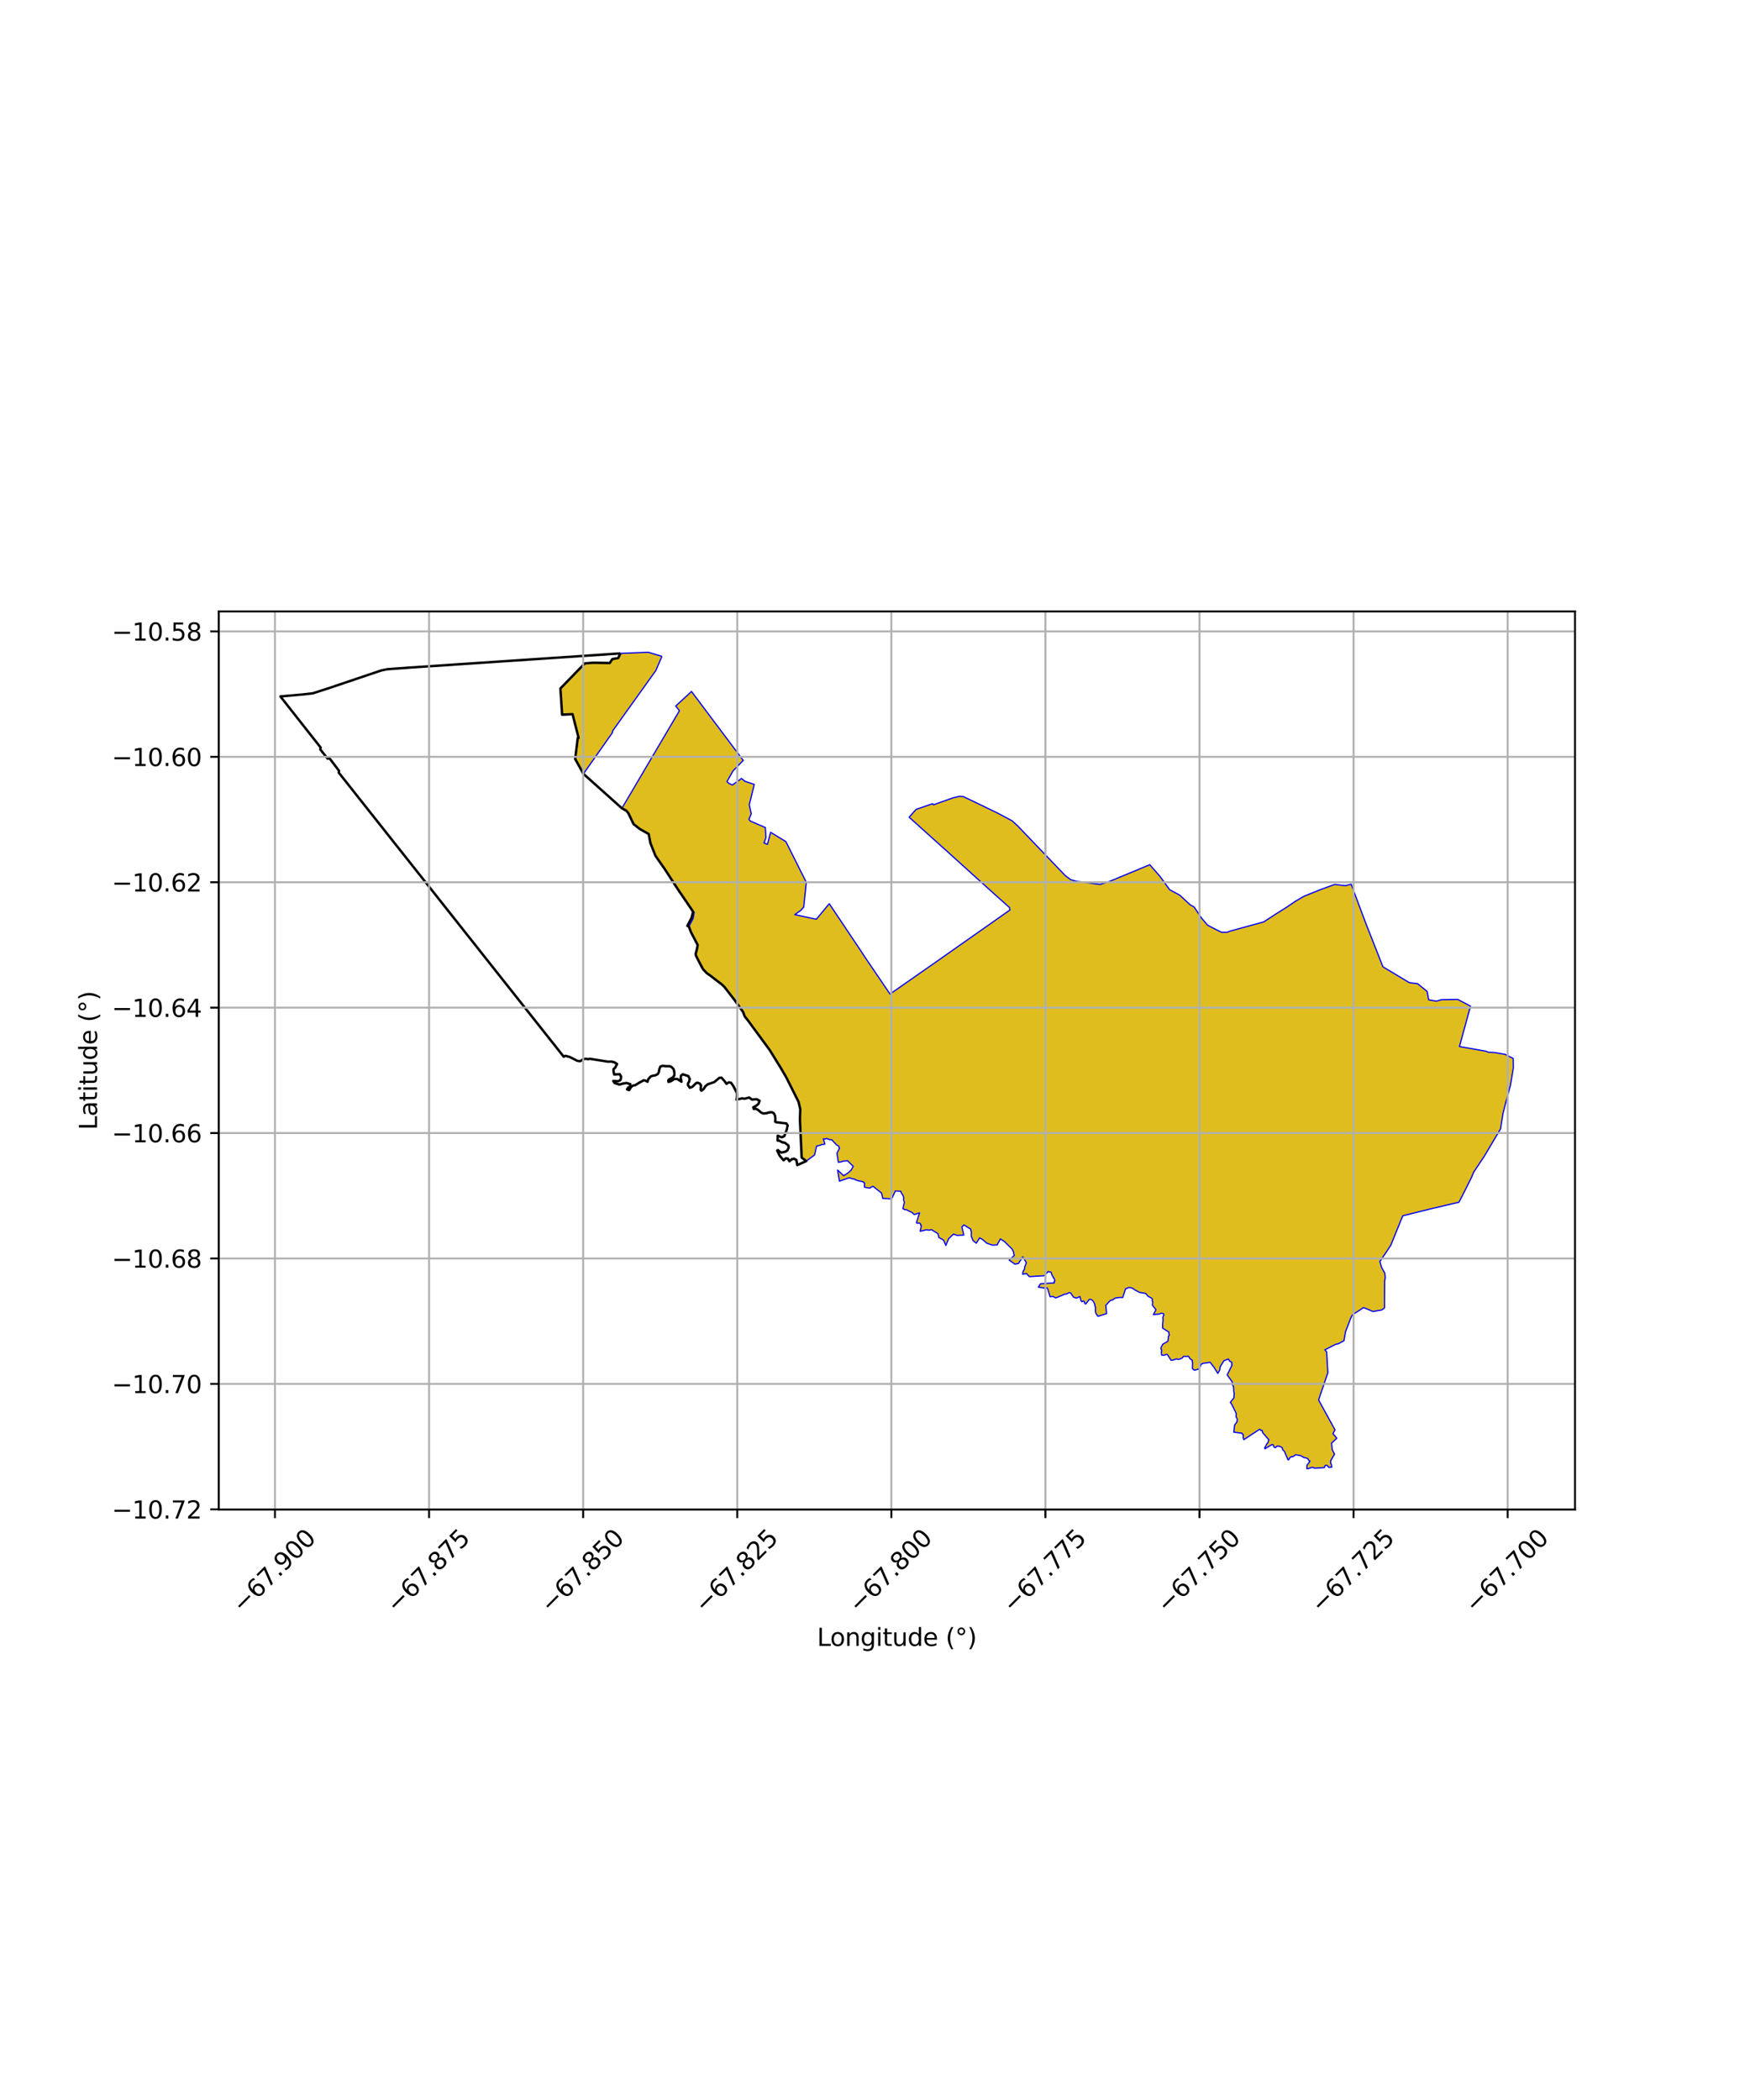 <?xml version="1.0" encoding="utf-8" standalone="no"?>
<!DOCTYPE svg PUBLIC "-//W3C//DTD SVG 1.1//EN"
  "http://www.w3.org/Graphics/SVG/1.1/DTD/svg11.dtd">
<svg xmlns:xlink="http://www.w3.org/1999/xlink" width="720pt" height="864pt" viewBox="0 0 720 864" xmlns="http://www.w3.org/2000/svg" version="1.1">
 <defs>
  <style type="text/css">*{stroke-linejoin: round; stroke-linecap: butt}</style>
 </defs>
 <g id="figure_1">
  <g id="patch_1">
   <path d="M 0 864 
L 720 864 
L 720 0 
L 0 0 
z
" style="fill: #ffffff"/>
  </g>
  <g id="axes_1">
   <g id="patch_2">
    <path d="M 90 621.082 
L 648 621.082 
L 648 251.558 
L 90 251.558 
z
" style="fill: #ffffff"/>
   </g>
   <g id="PatchCollection_1">
    <path d="M 547.848 594.24 
L 547.895 594.404 
L 547.904 594.42 
L 548.123 596.45 
L 549.066 598.263 
L 547.467 601.018 
L 547.525 601.318 
L 547.473 601.4 
L 547.433 601.618 
L 547.446 601.788 
L 547.521 602.094 
L 547.65 602.346 
L 547.756 602.516 
L 547.966 603.605 
L 546.641 603.693 
L 546.555 603.61 
L 546.365 603.311 
L 546.276 603.141 
L 546.032 602.964 
L 545.691 602.849 
L 545.508 602.862 
L 545.311 602.93 
L 545.181 603.039 
L 545.045 603.297 
L 544.95 603.665 
L 544.863 603.81 
L 540.924 604.072 
L 540.57 603.957 
L 540.298 603.76 
L 540.135 603.719 
L 539.924 603.733 
L 539.556 603.794 
L 539.529 603.794 
L 539.012 603.977 
L 538.427 604.188 
L 538.252 604.249 
L 537.697 604.285 
L 537.696 602.894 
L 538.981 601.179 
L 538.438 600.854 
L 538.441 600.843 
L 538.4 600.646 
L 538.23 600.353 
L 537.985 600.095 
L 537.393 599.83 
L 537.013 599.755 
L 536.587 599.744 
L 535.205 598.916 
L 533.089 598.518 
L 531.85 599.378 
L 531.673 599.333 
L 531.476 599.333 
L 531.272 599.347 
L 531.034 599.476 
L 530.803 599.673 
L 530.646 599.816 
L 530.517 599.959 
L 530.381 600.163 
L 530.381 600.398 
L 529.967 600.685 
L 528.416 597.082 
L 527.804 596.54 
L 527.783 596.505 
L 527.64 595.94 
L 527.504 595.709 
L 527.239 595.41 
L 526.973 595.301 
L 526.484 595.097 
L 526.069 594.988 
L 526.052 594.987 
L 526.002 594.943 
L 525.948 594.982 
L 525.824 594.975 
L 525.477 595.015 
L 525.232 595.077 
L 524.994 595.362 
L 524.865 595.532 
L 524.715 595.607 
L 524.538 595.58 
L 524.409 595.512 
L 524.314 595.417 
L 524.076 595.185 
L 523.988 595.002 
L 523.947 594.784 
L 523.926 594.56 
L 523.817 594.458 
L 523.702 594.363 
L 523.409 594.363 
L 522.981 594.54 
L 522.512 594.818 
L 521.865 595.213 
L 521.335 595.519 
L 520.702 595.913 
L 520.485 596.097 
L 520.475 596.102 
L 520.295 595.776 
L 521.22 594.038 
L 521.498 593.724 
L 521.702 593.52 
L 521.723 593.35 
L 521.759 593.024 
L 522.076 592.429 
L 519.475 589.393 
L 519.417 588.903 
L 519.328 588.644 
L 519.158 588.447 
L 519.029 588.406 
L 518.907 588.474 
L 518.778 588.58 
L 518.294 588.014 
L 511.725 592.327 
L 511.433 591.347 
L 511.473 591.208 
L 511.479 590.337 
L 511.371 590.092 
L 511.255 590.011 
L 511.071 589.943 
L 511.014 589.943 
L 510.926 589.646 
L 507.615 589.229 
L 507.96 586.262 
L 509.003 584.945 
L 508.899 584.591 
L 509.024 584.36 
L 509.078 584.143 
L 509.038 583.905 
L 508.908 583.531 
L 508.711 583.164 
L 508.568 582.932 
L 508.527 582.579 
L 508.643 581.776 
L 508.596 581.532 
L 508.378 581.056 
L 507.895 580.097 
L 507.562 579.315 
L 507.208 578.655 
L 507.117 578.568 
L 506.957 578.028 
L 506.18 576.983 
L 507.704 575.071 
L 507.628 574.419 
L 507.67 574.317 
L 507.773 574.093 
L 507.766 573.678 
L 507.711 572.998 
L 507.602 572.461 
L 507.602 571.937 
L 507.534 571.033 
L 507.5 570.645 
L 507.364 570.278 
L 507.181 569.917 
L 507.078 569.756 
L 506.929 568.493 
L 504.9 565.671 
L 506.894 561.645 
L 506.694 561.31 
L 506.732 561.193 
L 506.827 560.704 
L 506.773 560.554 
L 506.691 560.418 
L 506.48 560.268 
L 506.011 560.078 
L 505.926 560.029 
L 505.377 559.112 
L 503.507 559.867 
L 501.991 562.394 
L 501.864 563.639 
L 501.036 565.068 
L 500.39 564.023 
L 500.366 563.913 
L 500.236 563.716 
L 500.151 563.638 
L 499.49 562.569 
L 497.905 560.506 
L 494.931 560.931 
L 494.093 561.371 
L 493.527 563.135 
L 491.425 563.769 
L 490.588 563.037 
L 490.644 560.522 
L 490.507 560.32 
L 490.524 560.153 
L 490.571 559.826 
L 490.49 559.602 
L 490.034 559.31 
L 489.723 559.157 
L 488.956 558.019 
L 487.926 558.051 
L 487.776 558.116 
L 487.694 558.079 
L 487.375 558.024 
L 487.082 558.024 
L 486.912 558.12 
L 486.756 558.276 
L 486.443 558.657 
L 486.407 558.717 
L 485.314 559.196 
L 484.635 559.289 
L 484.307 559.187 
L 484.083 559.119 
L 483.79 559.153 
L 483.45 559.296 
L 483.028 559.418 
L 482.783 559.534 
L 482.769 559.546 
L 481.858 559.671 
L 481.808 559.637 
L 480.62 557.825 
L 480.553 557.671 
L 480.28 557.324 
L 480.172 557.222 
L 480.063 557.195 
L 479.906 557.195 
L 479.6 557.338 
L 479.009 557.548 
L 478.931 557.589 
L 477.941 557.543 
L 477.805 556.248 
L 477.845 556.161 
L 477.948 555.774 
L 477.961 555.61 
L 477.873 555.393 
L 477.709 555.114 
L 477.673 554.987 
L 477.626 554.537 
L 478.423 553.03 
L 480.514 551.818 
L 480.735 549.702 
L 480.845 549.599 
L 481.008 549.436 
L 481.083 549.307 
L 481.083 549.103 
L 481.001 548.817 
L 480.857 548.54 
L 480.907 548.062 
L 478.352 546.443 
L 478.33 545.159 
L 478.356 545.084 
L 478.349 544.696 
L 478.41 544.084 
L 478.505 543.316 
L 478.512 542.949 
L 478.458 542.316 
L 478.424 542.153 
L 478.458 541.942 
L 478.6 541.473 
L 478.798 541.167 
L 478.798 540.963 
L 478.764 540.705 
L 478.662 540.541 
L 478.553 540.46 
L 478.328 540.365 
L 477.995 540.358 
L 477.567 540.358 
L 477.335 540.439 
L 476.902 540.658 
L 474.55 540.865 
L 475.608 538.851 
L 474.207 537.091 
L 474.193 536.978 
L 474.132 536.645 
L 474.136 536.551 
L 474.297 535.686 
L 474.095 535.444 
L 474.077 535.047 
L 474.159 534.632 
L 474.091 534.421 
L 473.622 534 
L 473.18 533.748 
L 472.588 533.456 
L 472.386 533.398 
L 471.37 532.18 
L 468.899 531.748 
L 468.43 531.525 
L 466.755 530.613 
L 466.691 530.559 
L 466.256 530.212 
L 465.82 529.96 
L 465.467 529.845 
L 465.011 529.77 
L 464.582 529.77 
L 464.12 529.783 
L 463.814 529.926 
L 463.508 530.171 
L 463.504 530.18 
L 463.121 530.159 
L 461.944 533.806 
L 461.784 533.845 
L 461.644 533.83 
L 460.549 533.823 
L 460.168 533.904 
L 459.95 533.904 
L 459.583 533.911 
L 459.223 533.959 
L 458.964 534.054 
L 458.583 534.204 
L 458.08 534.584 
L 457.906 534.791 
L 456.803 535.061 
L 454.954 537.069 
L 455.296 540.458 
L 451.741 541.571 
L 450.943 540.456 
L 450.836 540.147 
L 450.726 539.779 
L 450.696 537.644 
L 450.509 537.42 
L 450.51 537.413 
L 450.442 536.849 
L 450.442 536.611 
L 450.102 535.978 
L 449.932 535.611 
L 449.537 535.094 
L 449.197 534.816 
L 448.912 534.659 
L 448.694 534.598 
L 448.449 534.605 
L 448.238 534.673 
L 448.227 534.683 
L 448.166 534.61 
L 446.71 536.512 
L 446.239 536.208 
L 446.198 535.842 
L 446.075 535.489 
L 445.919 535.319 
L 445.728 535.278 
L 445.415 535.387 
L 445.232 535.559 
L 444.781 535.268 
L 444.287 533.417 
L 443.025 534.045 
L 441.772 533.779 
L 440.848 532.559 
L 440.804 532.415 
L 440.709 532.197 
L 440.478 531.98 
L 440.199 531.878 
L 439.913 531.823 
L 439.655 531.946 
L 438.913 532.347 
L 438.894 532.362 
L 438.148 532.432 
L 436.707 533.041 
L 434.522 533.966 
L 434.519 533.966 
L 433.982 533.85 
L 433.771 533.694 
L 433.438 533.503 
L 433.261 533.401 
L 432.669 533.456 
L 432.39 533.49 
L 432.03 533.52 
L 431.226 530.847 
L 431.219 530.843 
L 431.139 530.484 
L 430.867 529.967 
L 430.595 529.811 
L 430.078 529.967 
L 429.767 530.03 
L 429.6 529.937 
L 427.167 529.561 
L 428.108 528.181 
L 433.772 527.824 
L 433.634 527.365 
L 433.758 527.288 
L 433.894 527.165 
L 433.934 526.886 
L 433.928 526.648 
L 433.839 526.376 
L 433.737 526.091 
L 433.601 525.894 
L 433.363 525.642 
L 433.22 525.261 
L 433.057 524.887 
L 432.829 524.682 
L 432.446 523.407 
L 431.204 523.162 
L 429.629 524.87 
L 423.488 525.245 
L 423.149 524.867 
L 422.334 523.957 
L 420.763 524.263 
L 420.885 523.295 
L 421.041 522.861 
L 421.052 522.861 
L 421.202 522.602 
L 421.338 522.439 
L 421.474 522.187 
L 421.521 521.868 
L 421.535 521.528 
L 421.56 521.416 
L 421.914 520.43 
L 421.964 520.379 
L 422.003 520.182 
L 422.256 519.476 
L 420.792 517.067 
L 419.016 519.84 
L 417.572 520.113 
L 415.194 518.436 
L 417.297 516.525 
L 417.098 515.914 
L 417.121 515.829 
L 417.08 515.51 
L 416.985 515.129 
L 416.828 514.728 
L 416.618 514.408 
L 416.605 514.393 
L 416.469 513.973 
L 413.166 510.707 
L 411.567 509.743 
L 410.263 512.192 
L 408.301 512.281 
L 405.975 511.473 
L 404.403 510.084 
L 403.049 509.283 
L 401.688 511.485 
L 400.366 510.459 
L 399.599 508.615 
L 399.623 506.596 
L 399.399 506.35 
L 399.423 506.268 
L 399.457 506.132 
L 399.45 505.982 
L 399.375 505.799 
L 399.199 505.588 
L 398.859 505.357 
L 398.464 505.139 
L 398.158 504.983 
L 398.147 504.98 
L 398.002 504.821 
L 396.563 503.953 
L 395.748 504.852 
L 396.537 508.14 
L 393.755 508.273 
L 392.291 507.754 
L 391.709 508.308 
L 391.547 508.424 
L 391.39 508.594 
L 391.283 508.712 
L 390.308 509.64 
L 389.148 512.411 
L 388.599 511.198 
L 388.602 511.191 
L 388.595 511.062 
L 388.547 510.96 
L 388.493 510.81 
L 388.355 510.66 
L 388.124 510.148 
L 386.297 509.175 
L 385.9 507.579 
L 384.231 506.52 
L 384.026 506.483 
L 383.555 506.071 
L 383.405 505.969 
L 383.194 505.941 
L 382.895 505.969 
L 382.542 506.077 
L 382.314 506.167 
L 381.225 505.966 
L 378.575 506.577 
L 379.072 504.208 
L 378.753 504.026 
L 378.787 503.942 
L 378.76 503.629 
L 378.631 503.398 
L 378.399 503.242 
L 377.978 503.208 
L 377.808 503.214 
L 377.563 503.316 
L 377.528 503.33 
L 377.047 503.056 
L 378.321 499.006 
L 376.185 499.689 
L 376.004 499.596 
L 375.754 499.352 
L 375.427 499.025 
L 375.141 498.787 
L 374.624 498.597 
L 374.046 498.264 
L 373.563 498.094 
L 373.285 497.896 
L 372.958 497.74 
L 372.373 497.686 
L 372.233 497.668 
L 371.471 497.278 
L 372.084 494.62 
L 371.703 493.455 
L 371.72 493.428 
L 371.809 493.272 
L 371.795 492.993 
L 371.768 492.599 
L 371.713 492.313 
L 371.36 491.606 
L 371.142 491.198 
L 370.835 490.799 
L 370.613 490.12 
L 368.354 490.018 
L 366.859 493.263 
L 363.216 493.056 
L 362.654 490.826 
L 359.161 488.051 
L 357.787 488.83 
L 355.682 488.466 
L 355.656 486.61 
L 355.263 486.481 
L 355.233 486.417 
L 355.063 486.199 
L 354.56 486.077 
L 353.934 485.948 
L 353.612 485.94 
L 351.933 485.39 
L 351.771 485.234 
L 351.553 485.145 
L 351.39 485.084 
L 351.152 485.105 
L 351.103 485.118 
L 349.428 484.569 
L 345.375 485.951 
L 344.602 481.4 
L 347.166 483.746 
L 347.818 483.206 
L 347.833 483.214 
L 347.983 483.194 
L 348.227 483.058 
L 349.003 482.459 
L 349.302 482.262 
L 349.52 482.01 
L 349.69 481.765 
L 349.935 481.684 
L 350.2 481.446 
L 350.282 481.167 
L 350.282 481.164 
L 350.377 481.084 
L 351.031 479.863 
L 348.667 477.53 
L 347.923 477.668 
L 347.874 477.665 
L 347.5 477.665 
L 347.044 477.692 
L 346.629 477.828 
L 346.391 477.916 
L 346.264 477.977 
L 344.937 478.224 
L 344.337 474.516 
L 345.412 472.379 
L 345.168 472.116 
L 345.194 471.918 
L 345.16 471.734 
L 345.038 471.517 
L 344.888 471.415 
L 344.541 471.258 
L 344.234 471.112 
L 342.238 468.964 
L 341.275 468.858 
L 341.065 468.769 
L 340.766 468.654 
L 340.433 468.511 
L 340.14 468.422 
L 339.862 468.436 
L 339.569 468.599 
L 339.534 468.666 
L 338.749 468.58 
L 339.384 470.698 
L 338.633 470.887 
L 338.454 470.864 
L 338.256 470.864 
L 338.032 470.911 
L 337.753 471.068 
L 337.665 471.13 
L 335.961 471.558 
L 335.13 475.203 
L 331.73 477.696 
L 329.837 476.271 
L 329.108 460.586 
L 329.254 456.361 
L 328.549 453.332 
L 323.471 443.219 
L 321.189 439.3 
L 316.638 431.963 
L 316.584 431.854 
L 316.304 431.415 
L 307.774 419.901 
L 306.392 418.158 
L 305.709 416.343 
L 301.997 411.148 
L 297.957 405.955 
L 297.009 405.069 
L 292.141 401.32 
L 290.785 400.375 
L 289.226 398.751 
L 286.868 394.242 
L 286.34 393.13 
L 286.224 392.407 
L 286.74 390.506 
L 286.866 389.78 
L 287.051 388.806 
L 284.265 383.467 
L 283.428 381.254 
L 285.178 377.874 
L 285.607 375.349 
L 285.174 375.104 
L 278.762 365.676 
L 273.471 357.522 
L 269.683 352.123 
L 267.582 346.817 
L 266.892 343.132 
L 263.388 341.167 
L 260.687 339.09 
L 259.151 335.873 
L 258.539 334.607 
L 257.717 333.576 
L 255.868 332.55 
L 279.542 292.397 
L 277.993 290.485 
L 284.514 284.498 
L 293.884 296.985 
L 297.311 301.555 
L 302.72 308.763 
L 305.793 312.859 
L 301.593 317.154 
L 299.105 321.57 
L 299.986 322.368 
L 301.335 322.981 
L 305.091 320.28 
L 306.401 321.389 
L 310.329 322.742 
L 308.267 331.125 
L 309.091 334.803 
L 308.115 337.137 
L 308.752 337.824 
L 314.893 340.484 
L 314.963 341.967 
L 315.13 344.621 
L 314.338 346.821 
L 315.754 347.381 
L 317.049 342.431 
L 323.342 346.269 
L 331.73 363.01 
L 330.681 373.172 
L 329.489 374.541 
L 327.012 376.311 
L 335.866 378.212 
L 341.181 371.806 
L 353.956 390.877 
L 356.12 394.178 
L 366.172 408.965 
L 372.255 404.741 
L 378.88 400.11 
L 384.1 396.474 
L 389.75 392.504 
L 415.523 374.4 
L 415.348 373.41 
L 408.825 367.576 
L 400.172 359.773 
L 391.486 351.914 
L 374.036 336.215 
L 376.936 332.984 
L 383.689 330.673 
L 384.035 331.125 
L 391.977 328.294 
L 394.811 327.61 
L 396.331 327.735 
L 402.2 330.538 
L 410.409 334.507 
L 416.37 337.674 
L 418.575 339.667 
L 429.282 350.853 
L 430.193 351.809 
L 438.358 360.333 
L 440.499 361.893 
L 442.697 362.551 
L 452.56 363.891 
L 456.301 362.715 
L 468.284 357.75 
L 469.274 357.319 
L 473.061 355.769 
L 477.325 360.659 
L 481.206 366.04 
L 485.415 368.32 
L 489.645 372.23 
L 491.311 373.196 
L 494.264 377.617 
L 496.845 380.649 
L 500.067 382.324 
L 502.608 383.573 
L 505.026 383.543 
L 505.981 383.115 
L 519.916 379.301 
L 525.287 375.818 
L 529.389 373.247 
L 533.113 370.703 
L 536.526 368.73 
L 543.271 366.013 
L 549.134 363.887 
L 553.55 364.397 
L 555.709 363.835 
L 555.921 363.807 
L 560.085 374.981 
L 562.063 380.217 
L 564.037 385.217 
L 565.57 389.12 
L 568.971 397.775 
L 579.883 404.319 
L 583.213 404.688 
L 587.157 407.897 
L 587.788 411.351 
L 590.985 411.894 
L 593.013 411.313 
L 599.755 411.177 
L 605.001 413.958 
L 600.463 430.558 
L 601.147 430.689 
L 611.353 432.495 
L 612.333 432.915 
L 614.86 433.031 
L 619.23 433.791 
L 622.567 435.478 
L 622.636 439.272 
L 621.448 446.476 
L 619.556 453.5 
L 618.343 458.214 
L 617.379 464.434 
L 610.909 475.319 
L 610.718 475.64 
L 607.214 480.907 
L 606.312 482.275 
L 605.54 484.148 
L 605.221 484.823 
L 603.116 489.025 
L 602.793 489.678 
L 600.25 494.643 
L 596.991 495.392 
L 589.341 497.191 
L 577.149 500.209 
L 576.232 502.43 
L 572.233 512.287 
L 570.17 515.435 
L 567.711 518.996 
L 568.423 521.458 
L 569.757 523.822 
L 569.915 525.716 
L 569.674 527.255 
L 569.613 538.168 
L 568.431 538.98 
L 564.899 539.582 
L 561.727 538.279 
L 561.01 537.986 
L 556.376 541.002 
L 555.645 542.533 
L 553.613 547.841 
L 552.935 551.623 
L 550.716 552.821 
L 549.486 553.119 
L 545.078 555.356 
L 545.824 556.214 
L 546.311 564.8 
L 542.504 575.978 
L 549.258 588.291 
L 548.41 589.849 
L 550.012 591.721 
L 547.833 593.767 
L 547.875 594.15 
L 547.848 594.24 
" clip-path="url(#p401deb25b9)" style="fill: #e0bd1f; stroke: #0000ff; stroke-width: 0.5"/>
    <path d="M 272.345 270.043 
L 269.829 275.874 
L 252.099 300.655 
L 251.988 301.417 
L 240.034 318.384 
L 236.639 312.252 
L 237.698 303.683 
L 238.062 303.624 
L 236.196 296.25 
L 235.74 294.524 
L 235.563 293.835 
L 231.273 294.041 
L 230.558 283.266 
L 240.606 272.929 
L 244.05 272.67 
L 250.85 272.791 
L 251.949 271.163 
L 254.335 270.756 
L 255.269 268.825 
L 266.699 268.355 
L 272.345 270.043 
" clip-path="url(#p401deb25b9)" style="fill: #e0bd1f; stroke: #0000ff; stroke-width: 0.5"/>
   </g>
   <g id="PatchCollection_2">
    <path d="M 255.27 268.825 
L 254.335 270.756 
L 251.948 271.163 
L 250.85 272.791 
L 244.049 272.671 
L 240.606 272.929 
L 230.558 283.266 
L 231.274 294.041 
L 235.564 293.836 
L 238.062 303.623 
L 237.698 303.683 
L 236.639 312.252 
L 240.034 318.384 
L 255.868 332.55 
L 257.717 333.576 
L 258.54 334.608 
L 260.687 339.09 
L 263.388 341.167 
L 266.891 343.132 
L 267.582 346.817 
L 269.683 352.123 
L 273.471 357.522 
L 278.762 365.676 
L 285.175 375.104 
L 284.531 377.618 
L 282.812 380.927 
L 283.428 381.254 
L 284.265 383.467 
L 287.051 388.806 
L 286.74 390.507 
L 286.224 392.407 
L 286.341 393.13 
L 286.868 394.242 
L 289.226 398.751 
L 290.785 400.375 
L 292.141 401.321 
L 297.009 405.07 
L 297.957 405.955 
L 301.997 411.148 
L 305.709 416.343 
L 306.392 418.158 
L 307.774 419.9 
L 316.638 431.963 
L 321.189 439.3 
L 323.471 443.219 
L 328.549 453.331 
L 329.254 456.361 
L 329.108 460.586 
L 329.838 476.271 
L 331.73 477.696 
L 328.03 479.358 
L 327.644 477.251 
L 326.666 476.697 
L 325.668 477 
L 324.819 477.779 
L 324.157 476.682 
L 323.288 476.558 
L 322.381 477.379 
L 320.721 475.412 
L 319.761 473.388 
L 320.083 473.176 
L 320.628 473.748 
L 321.541 474.216 
L 323.151 473.829 
L 323.969 473.306 
L 324.497 472.096 
L 324.293 471.21 
L 322.892 470.159 
L 321.782 469.951 
L 320.671 469.327 
L 319.94 469.285 
L 319.972 467.26 
L 321.625 467.92 
L 322.668 467.446 
L 323.666 464.842 
L 324.067 463.047 
L 323.564 462.218 
L 319.327 461.714 
L 318.907 461.443 
L 319.02 460.339 
L 318.867 458.995 
L 318.416 458.079 
L 317.649 457.609 
L 316.498 457.66 
L 315.426 457.991 
L 314.129 458.128 
L 313.186 457.775 
L 311.821 456.591 
L 310.893 456.159 
L 310.105 456.235 
L 309.916 455.557 
L 311.158 454.93 
L 312.067 454.142 
L 312.509 452.868 
L 311.26 452.252 
L 309.333 452.38 
L 308.232 451.547 
L 306.395 452.048 
L 305.223 451.902 
L 303.002 452.449 
L 303.19 451.33 
L 303.214 449.747 
L 301.766 446.919 
L 300.766 445.462 
L 299.875 445.302 
L 298.886 445.903 
L 298.01 444.695 
L 296.829 443.36 
L 295.956 443.467 
L 293.887 445.191 
L 291.157 446.131 
L 290.208 446.914 
L 289.486 448.081 
L 288.574 448.742 
L 288.283 448.348 
L 288.416 446.536 
L 287.899 445.805 
L 286.975 445.452 
L 286.398 445.624 
L 284.827 447.159 
L 283.793 447.539 
L 283.033 446.405 
L 283.077 445.72 
L 283.522 445.034 
L 283.788 443.868 
L 283.159 442.717 
L 280.936 441.992 
L 280.202 442.532 
L 280.071 443.486 
L 280.396 445.055 
L 278.658 443.918 
L 277.4 443.922 
L 276.144 444.782 
L 275.035 445.161 
L 274.927 444.652 
L 275.134 444.212 
L 276.782 443.277 
L 277.414 442.543 
L 277.474 441.407 
L 277.198 439.999 
L 276.412 439.071 
L 275.561 438.662 
L 273.723 438.65 
L 272.688 438.494 
L 271.718 438.787 
L 271.277 439.861 
L 271.041 441.189 
L 270.595 441.923 
L 269.6 442.432 
L 268.621 442.581 
L 267.755 442.869 
L 266.737 443.964 
L 266.403 445.086 
L 265.571 444.612 
L 264.88 444.454 
L 263.057 445.41 
L 261.39 446.451 
L 260.482 446.614 
L 259.693 447.153 
L 258.821 448.535 
L 257.981 448.186 
L 258.454 447.425 
L 259.104 447.41 
L 259.353 446.064 
L 257.761 445.568 
L 256.061 445.857 
L 254.953 446.235 
L 252.851 445.587 
L 252.318 444.738 
L 254.325 444.831 
L 255.127 444.482 
L 255.469 443.817 
L 255.53 442.907 
L 254.965 441.938 
L 252.679 442.08 
L 252.386 440.441 
L 252.477 439.791 
L 253.085 439.312 
L 253.882 437.756 
L 252.746 437.045 
L 251.541 436.762 
L 250.027 436.782 
L 242.686 435.612 
L 241.991 435.758 
L 240.742 435.597 
L 239.609 435.976 
L 238.965 436.502 
L 238.423 436.608 
L 237.443 436.425 
L 234.436 434.873 
L 232.656 434.398 
L 231.93 434.767 
L 139.362 317.867 
L 139.472 317.121 
L 135.453 311.837 
L 134.827 312.164 
L 131.758 308.316 
L 131.925 307.57 
L 115.364 286.538 
L 124.693 285.709 
L 128.68 285.248 
L 134.748 283.308 
L 156.883 275.835 
L 159.307 275.34 
L 168.427 274.667 
L 224.303 270.916 
L 255.27 268.825 
L 255.27 268.825 
" clip-path="url(#p401deb25b9)" style="fill: none; stroke: #000000"/>
   </g>
   <g id="matplotlib.axis_1">
    <g id="xtick_1">
     <g id="line2d_1">
      <path d="M 113.135 621.082 
L 113.135 251.558 
" clip-path="url(#p401deb25b9)" style="fill: none; stroke: #b0b0b0; stroke-width: 0.8; stroke-linecap: square"/>
     </g>
     <g id="line2d_2">
      <defs>
       <path id="mab5131f211" d="M 0 0 
L 0 3.5 
" style="stroke: #000000; stroke-width: 0.8"/>
      </defs>
      <g>
       <use xlink:href="#mab5131f211" x="113.135" y="621.082" style="stroke: #000000; stroke-width: 0.8"/>
      </g>
     </g>
     <g id="text_1">
      <!-- −67.900 -->
      <g transform="translate(99.752 664.122) rotate(-45) scale(0.1 -0.1)">
       <defs>
        <path id="DejaVuSans-2212" d="M 678 2272 
L 4684 2272 
L 4684 1741 
L 678 1741 
L 678 2272 
z
" transform="scale(0.016)"/>
        <path id="DejaVuSans-36" d="M 2113 2584 
Q 1688 2584 1439 2293 
Q 1191 2003 1191 1497 
Q 1191 994 1439 701 
Q 1688 409 2113 409 
Q 2538 409 2786 701 
Q 3034 994 3034 1497 
Q 3034 2003 2786 2293 
Q 2538 2584 2113 2584 
z
M 3366 4563 
L 3366 3988 
Q 3128 4100 2886 4159 
Q 2644 4219 2406 4219 
Q 1781 4219 1451 3797 
Q 1122 3375 1075 2522 
Q 1259 2794 1537 2939 
Q 1816 3084 2150 3084 
Q 2853 3084 3261 2657 
Q 3669 2231 3669 1497 
Q 3669 778 3244 343 
Q 2819 -91 2113 -91 
Q 1303 -91 875 529 
Q 447 1150 447 2328 
Q 447 3434 972 4092 
Q 1497 4750 2381 4750 
Q 2619 4750 2861 4703 
Q 3103 4656 3366 4563 
z
" transform="scale(0.016)"/>
        <path id="DejaVuSans-37" d="M 525 4666 
L 3525 4666 
L 3525 4397 
L 1831 0 
L 1172 0 
L 2766 4134 
L 525 4134 
L 525 4666 
z
" transform="scale(0.016)"/>
        <path id="DejaVuSans-2e" d="M 684 794 
L 1344 794 
L 1344 0 
L 684 0 
L 684 794 
z
" transform="scale(0.016)"/>
        <path id="DejaVuSans-39" d="M 703 97 
L 703 672 
Q 941 559 1184 500 
Q 1428 441 1663 441 
Q 2288 441 2617 861 
Q 2947 1281 2994 2138 
Q 2813 1869 2534 1725 
Q 2256 1581 1919 1581 
Q 1219 1581 811 2004 
Q 403 2428 403 3163 
Q 403 3881 828 4315 
Q 1253 4750 1959 4750 
Q 2769 4750 3195 4129 
Q 3622 3509 3622 2328 
Q 3622 1225 3098 567 
Q 2575 -91 1691 -91 
Q 1453 -91 1209 -44 
Q 966 3 703 97 
z
M 1959 2075 
Q 2384 2075 2632 2365 
Q 2881 2656 2881 3163 
Q 2881 3666 2632 3958 
Q 2384 4250 1959 4250 
Q 1534 4250 1286 3958 
Q 1038 3666 1038 3163 
Q 1038 2656 1286 2365 
Q 1534 2075 1959 2075 
z
" transform="scale(0.016)"/>
        <path id="DejaVuSans-30" d="M 2034 4250 
Q 1547 4250 1301 3770 
Q 1056 3291 1056 2328 
Q 1056 1369 1301 889 
Q 1547 409 2034 409 
Q 2525 409 2770 889 
Q 3016 1369 3016 2328 
Q 3016 3291 2770 3770 
Q 2525 4250 2034 4250 
z
M 2034 4750 
Q 2819 4750 3233 4129 
Q 3647 3509 3647 2328 
Q 3647 1150 3233 529 
Q 2819 -91 2034 -91 
Q 1250 -91 836 529 
Q 422 1150 422 2328 
Q 422 3509 836 4129 
Q 1250 4750 2034 4750 
z
" transform="scale(0.016)"/>
       </defs>
       <use xlink:href="#DejaVuSans-2212"/>
       <use xlink:href="#DejaVuSans-36" transform="translate(83.789 0)"/>
       <use xlink:href="#DejaVuSans-37" transform="translate(147.412 0)"/>
       <use xlink:href="#DejaVuSans-2e" transform="translate(211.035 0)"/>
       <use xlink:href="#DejaVuSans-39" transform="translate(242.822 0)"/>
       <use xlink:href="#DejaVuSans-30" transform="translate(306.445 0)"/>
       <use xlink:href="#DejaVuSans-30" transform="translate(370.068 0)"/>
      </g>
     </g>
    </g>
    <g id="xtick_2">
     <g id="line2d_3">
      <path d="M 176.53 621.082 
L 176.53 251.558 
" clip-path="url(#p401deb25b9)" style="fill: none; stroke: #b0b0b0; stroke-width: 0.8; stroke-linecap: square"/>
     </g>
     <g id="line2d_4">
      <g>
       <use xlink:href="#mab5131f211" x="176.53" y="621.082" style="stroke: #000000; stroke-width: 0.8"/>
      </g>
     </g>
     <g id="text_2">
      <!-- −67.875 -->
      <g transform="translate(163.148 664.122) rotate(-45) scale(0.1 -0.1)">
       <defs>
        <path id="DejaVuSans-38" d="M 2034 2216 
Q 1584 2216 1326 1975 
Q 1069 1734 1069 1313 
Q 1069 891 1326 650 
Q 1584 409 2034 409 
Q 2484 409 2743 651 
Q 3003 894 3003 1313 
Q 3003 1734 2745 1975 
Q 2488 2216 2034 2216 
z
M 1403 2484 
Q 997 2584 770 2862 
Q 544 3141 544 3541 
Q 544 4100 942 4425 
Q 1341 4750 2034 4750 
Q 2731 4750 3128 4425 
Q 3525 4100 3525 3541 
Q 3525 3141 3298 2862 
Q 3072 2584 2669 2484 
Q 3125 2378 3379 2068 
Q 3634 1759 3634 1313 
Q 3634 634 3220 271 
Q 2806 -91 2034 -91 
Q 1263 -91 848 271 
Q 434 634 434 1313 
Q 434 1759 690 2068 
Q 947 2378 1403 2484 
z
M 1172 3481 
Q 1172 3119 1398 2916 
Q 1625 2713 2034 2713 
Q 2441 2713 2670 2916 
Q 2900 3119 2900 3481 
Q 2900 3844 2670 4047 
Q 2441 4250 2034 4250 
Q 1625 4250 1398 4047 
Q 1172 3844 1172 3481 
z
" transform="scale(0.016)"/>
        <path id="DejaVuSans-35" d="M 691 4666 
L 3169 4666 
L 3169 4134 
L 1269 4134 
L 1269 2991 
Q 1406 3038 1543 3061 
Q 1681 3084 1819 3084 
Q 2600 3084 3056 2656 
Q 3513 2228 3513 1497 
Q 3513 744 3044 326 
Q 2575 -91 1722 -91 
Q 1428 -91 1123 -41 
Q 819 9 494 109 
L 494 744 
Q 775 591 1075 516 
Q 1375 441 1709 441 
Q 2250 441 2565 725 
Q 2881 1009 2881 1497 
Q 2881 1984 2565 2268 
Q 2250 2553 1709 2553 
Q 1456 2553 1204 2497 
Q 953 2441 691 2322 
L 691 4666 
z
" transform="scale(0.016)"/>
       </defs>
       <use xlink:href="#DejaVuSans-2212"/>
       <use xlink:href="#DejaVuSans-36" transform="translate(83.789 0)"/>
       <use xlink:href="#DejaVuSans-37" transform="translate(147.412 0)"/>
       <use xlink:href="#DejaVuSans-2e" transform="translate(211.035 0)"/>
       <use xlink:href="#DejaVuSans-38" transform="translate(242.822 0)"/>
       <use xlink:href="#DejaVuSans-37" transform="translate(306.445 0)"/>
       <use xlink:href="#DejaVuSans-35" transform="translate(370.068 0)"/>
      </g>
     </g>
    </g>
    <g id="xtick_3">
     <g id="line2d_5">
      <path d="M 239.926 621.082 
L 239.926 251.558 
" clip-path="url(#p401deb25b9)" style="fill: none; stroke: #b0b0b0; stroke-width: 0.8; stroke-linecap: square"/>
     </g>
     <g id="line2d_6">
      <g>
       <use xlink:href="#mab5131f211" x="239.926" y="621.082" style="stroke: #000000; stroke-width: 0.8"/>
      </g>
     </g>
     <g id="text_3">
      <!-- −67.850 -->
      <g transform="translate(226.543 664.122) rotate(-45) scale(0.1 -0.1)">
       <use xlink:href="#DejaVuSans-2212"/>
       <use xlink:href="#DejaVuSans-36" transform="translate(83.789 0)"/>
       <use xlink:href="#DejaVuSans-37" transform="translate(147.412 0)"/>
       <use xlink:href="#DejaVuSans-2e" transform="translate(211.035 0)"/>
       <use xlink:href="#DejaVuSans-38" transform="translate(242.822 0)"/>
       <use xlink:href="#DejaVuSans-35" transform="translate(306.445 0)"/>
       <use xlink:href="#DejaVuSans-30" transform="translate(370.068 0)"/>
      </g>
     </g>
    </g>
    <g id="xtick_4">
     <g id="line2d_7">
      <path d="M 303.321 621.082 
L 303.321 251.558 
" clip-path="url(#p401deb25b9)" style="fill: none; stroke: #b0b0b0; stroke-width: 0.8; stroke-linecap: square"/>
     </g>
     <g id="line2d_8">
      <g>
       <use xlink:href="#mab5131f211" x="303.321" y="621.082" style="stroke: #000000; stroke-width: 0.8"/>
      </g>
     </g>
     <g id="text_4">
      <!-- −67.825 -->
      <g transform="translate(289.939 664.122) rotate(-45) scale(0.1 -0.1)">
       <defs>
        <path id="DejaVuSans-32" d="M 1228 531 
L 3431 531 
L 3431 0 
L 469 0 
L 469 531 
Q 828 903 1448 1529 
Q 2069 2156 2228 2338 
Q 2531 2678 2651 2914 
Q 2772 3150 2772 3378 
Q 2772 3750 2511 3984 
Q 2250 4219 1831 4219 
Q 1534 4219 1204 4116 
Q 875 4013 500 3803 
L 500 4441 
Q 881 4594 1212 4672 
Q 1544 4750 1819 4750 
Q 2544 4750 2975 4387 
Q 3406 4025 3406 3419 
Q 3406 3131 3298 2873 
Q 3191 2616 2906 2266 
Q 2828 2175 2409 1742 
Q 1991 1309 1228 531 
z
" transform="scale(0.016)"/>
       </defs>
       <use xlink:href="#DejaVuSans-2212"/>
       <use xlink:href="#DejaVuSans-36" transform="translate(83.789 0)"/>
       <use xlink:href="#DejaVuSans-37" transform="translate(147.412 0)"/>
       <use xlink:href="#DejaVuSans-2e" transform="translate(211.035 0)"/>
       <use xlink:href="#DejaVuSans-38" transform="translate(242.822 0)"/>
       <use xlink:href="#DejaVuSans-32" transform="translate(306.445 0)"/>
       <use xlink:href="#DejaVuSans-35" transform="translate(370.068 0)"/>
      </g>
     </g>
    </g>
    <g id="xtick_5">
     <g id="line2d_9">
      <path d="M 366.717 621.082 
L 366.717 251.558 
" clip-path="url(#p401deb25b9)" style="fill: none; stroke: #b0b0b0; stroke-width: 0.8; stroke-linecap: square"/>
     </g>
     <g id="line2d_10">
      <g>
       <use xlink:href="#mab5131f211" x="366.717" y="621.082" style="stroke: #000000; stroke-width: 0.8"/>
      </g>
     </g>
     <g id="text_5">
      <!-- −67.800 -->
      <g transform="translate(353.334 664.122) rotate(-45) scale(0.1 -0.1)">
       <use xlink:href="#DejaVuSans-2212"/>
       <use xlink:href="#DejaVuSans-36" transform="translate(83.789 0)"/>
       <use xlink:href="#DejaVuSans-37" transform="translate(147.412 0)"/>
       <use xlink:href="#DejaVuSans-2e" transform="translate(211.035 0)"/>
       <use xlink:href="#DejaVuSans-38" transform="translate(242.822 0)"/>
       <use xlink:href="#DejaVuSans-30" transform="translate(306.445 0)"/>
       <use xlink:href="#DejaVuSans-30" transform="translate(370.068 0)"/>
      </g>
     </g>
    </g>
    <g id="xtick_6">
     <g id="line2d_11">
      <path d="M 430.112 621.082 
L 430.112 251.558 
" clip-path="url(#p401deb25b9)" style="fill: none; stroke: #b0b0b0; stroke-width: 0.8; stroke-linecap: square"/>
     </g>
     <g id="line2d_12">
      <g>
       <use xlink:href="#mab5131f211" x="430.112" y="621.082" style="stroke: #000000; stroke-width: 0.8"/>
      </g>
     </g>
     <g id="text_6">
      <!-- −67.775 -->
      <g transform="translate(416.73 664.122) rotate(-45) scale(0.1 -0.1)">
       <use xlink:href="#DejaVuSans-2212"/>
       <use xlink:href="#DejaVuSans-36" transform="translate(83.789 0)"/>
       <use xlink:href="#DejaVuSans-37" transform="translate(147.412 0)"/>
       <use xlink:href="#DejaVuSans-2e" transform="translate(211.035 0)"/>
       <use xlink:href="#DejaVuSans-37" transform="translate(242.822 0)"/>
       <use xlink:href="#DejaVuSans-37" transform="translate(306.445 0)"/>
       <use xlink:href="#DejaVuSans-35" transform="translate(370.068 0)"/>
      </g>
     </g>
    </g>
    <g id="xtick_7">
     <g id="line2d_13">
      <path d="M 493.508 621.082 
L 493.508 251.558 
" clip-path="url(#p401deb25b9)" style="fill: none; stroke: #b0b0b0; stroke-width: 0.8; stroke-linecap: square"/>
     </g>
     <g id="line2d_14">
      <g>
       <use xlink:href="#mab5131f211" x="493.508" y="621.082" style="stroke: #000000; stroke-width: 0.8"/>
      </g>
     </g>
     <g id="text_7">
      <!-- −67.750 -->
      <g transform="translate(480.125 664.122) rotate(-45) scale(0.1 -0.1)">
       <use xlink:href="#DejaVuSans-2212"/>
       <use xlink:href="#DejaVuSans-36" transform="translate(83.789 0)"/>
       <use xlink:href="#DejaVuSans-37" transform="translate(147.412 0)"/>
       <use xlink:href="#DejaVuSans-2e" transform="translate(211.035 0)"/>
       <use xlink:href="#DejaVuSans-37" transform="translate(242.822 0)"/>
       <use xlink:href="#DejaVuSans-35" transform="translate(306.445 0)"/>
       <use xlink:href="#DejaVuSans-30" transform="translate(370.068 0)"/>
      </g>
     </g>
    </g>
    <g id="xtick_8">
     <g id="line2d_15">
      <path d="M 556.903 621.082 
L 556.903 251.558 
" clip-path="url(#p401deb25b9)" style="fill: none; stroke: #b0b0b0; stroke-width: 0.8; stroke-linecap: square"/>
     </g>
     <g id="line2d_16">
      <g>
       <use xlink:href="#mab5131f211" x="556.903" y="621.082" style="stroke: #000000; stroke-width: 0.8"/>
      </g>
     </g>
     <g id="text_8">
      <!-- −67.725 -->
      <g transform="translate(543.521 664.122) rotate(-45) scale(0.1 -0.1)">
       <use xlink:href="#DejaVuSans-2212"/>
       <use xlink:href="#DejaVuSans-36" transform="translate(83.789 0)"/>
       <use xlink:href="#DejaVuSans-37" transform="translate(147.412 0)"/>
       <use xlink:href="#DejaVuSans-2e" transform="translate(211.035 0)"/>
       <use xlink:href="#DejaVuSans-37" transform="translate(242.822 0)"/>
       <use xlink:href="#DejaVuSans-32" transform="translate(306.445 0)"/>
       <use xlink:href="#DejaVuSans-35" transform="translate(370.068 0)"/>
      </g>
     </g>
    </g>
    <g id="xtick_9">
     <g id="line2d_17">
      <path d="M 620.299 621.082 
L 620.299 251.558 
" clip-path="url(#p401deb25b9)" style="fill: none; stroke: #b0b0b0; stroke-width: 0.8; stroke-linecap: square"/>
     </g>
     <g id="line2d_18">
      <g>
       <use xlink:href="#mab5131f211" x="620.299" y="621.082" style="stroke: #000000; stroke-width: 0.8"/>
      </g>
     </g>
     <g id="text_9">
      <!-- −67.700 -->
      <g transform="translate(606.916 664.122) rotate(-45) scale(0.1 -0.1)">
       <use xlink:href="#DejaVuSans-2212"/>
       <use xlink:href="#DejaVuSans-36" transform="translate(83.789 0)"/>
       <use xlink:href="#DejaVuSans-37" transform="translate(147.412 0)"/>
       <use xlink:href="#DejaVuSans-2e" transform="translate(211.035 0)"/>
       <use xlink:href="#DejaVuSans-37" transform="translate(242.822 0)"/>
       <use xlink:href="#DejaVuSans-30" transform="translate(306.445 0)"/>
       <use xlink:href="#DejaVuSans-30" transform="translate(370.068 0)"/>
      </g>
     </g>
    </g>
    <g id="text_10">
     <!-- Longitude (°) -->
     <g transform="translate(336.14 677.191) scale(0.1 -0.1)">
      <defs>
       <path id="DejaVuSans-4c" d="M 628 4666 
L 1259 4666 
L 1259 531 
L 3531 531 
L 3531 0 
L 628 0 
L 628 4666 
z
" transform="scale(0.016)"/>
       <path id="DejaVuSans-6f" d="M 1959 3097 
Q 1497 3097 1228 2736 
Q 959 2375 959 1747 
Q 959 1119 1226 758 
Q 1494 397 1959 397 
Q 2419 397 2687 759 
Q 2956 1122 2956 1747 
Q 2956 2369 2687 2733 
Q 2419 3097 1959 3097 
z
M 1959 3584 
Q 2709 3584 3137 3096 
Q 3566 2609 3566 1747 
Q 3566 888 3137 398 
Q 2709 -91 1959 -91 
Q 1206 -91 779 398 
Q 353 888 353 1747 
Q 353 2609 779 3096 
Q 1206 3584 1959 3584 
z
" transform="scale(0.016)"/>
       <path id="DejaVuSans-6e" d="M 3513 2113 
L 3513 0 
L 2938 0 
L 2938 2094 
Q 2938 2591 2744 2837 
Q 2550 3084 2163 3084 
Q 1697 3084 1428 2787 
Q 1159 2491 1159 1978 
L 1159 0 
L 581 0 
L 581 3500 
L 1159 3500 
L 1159 2956 
Q 1366 3272 1645 3428 
Q 1925 3584 2291 3584 
Q 2894 3584 3203 3211 
Q 3513 2838 3513 2113 
z
" transform="scale(0.016)"/>
       <path id="DejaVuSans-67" d="M 2906 1791 
Q 2906 2416 2648 2759 
Q 2391 3103 1925 3103 
Q 1463 3103 1205 2759 
Q 947 2416 947 1791 
Q 947 1169 1205 825 
Q 1463 481 1925 481 
Q 2391 481 2648 825 
Q 2906 1169 2906 1791 
z
M 3481 434 
Q 3481 -459 3084 -895 
Q 2688 -1331 1869 -1331 
Q 1566 -1331 1297 -1286 
Q 1028 -1241 775 -1147 
L 775 -588 
Q 1028 -725 1275 -790 
Q 1522 -856 1778 -856 
Q 2344 -856 2625 -561 
Q 2906 -266 2906 331 
L 2906 616 
Q 2728 306 2450 153 
Q 2172 0 1784 0 
Q 1141 0 747 490 
Q 353 981 353 1791 
Q 353 2603 747 3093 
Q 1141 3584 1784 3584 
Q 2172 3584 2450 3431 
Q 2728 3278 2906 2969 
L 2906 3500 
L 3481 3500 
L 3481 434 
z
" transform="scale(0.016)"/>
       <path id="DejaVuSans-69" d="M 603 3500 
L 1178 3500 
L 1178 0 
L 603 0 
L 603 3500 
z
M 603 4863 
L 1178 4863 
L 1178 4134 
L 603 4134 
L 603 4863 
z
" transform="scale(0.016)"/>
       <path id="DejaVuSans-74" d="M 1172 4494 
L 1172 3500 
L 2356 3500 
L 2356 3053 
L 1172 3053 
L 1172 1153 
Q 1172 725 1289 603 
Q 1406 481 1766 481 
L 2356 481 
L 2356 0 
L 1766 0 
Q 1100 0 847 248 
Q 594 497 594 1153 
L 594 3053 
L 172 3053 
L 172 3500 
L 594 3500 
L 594 4494 
L 1172 4494 
z
" transform="scale(0.016)"/>
       <path id="DejaVuSans-75" d="M 544 1381 
L 544 3500 
L 1119 3500 
L 1119 1403 
Q 1119 906 1312 657 
Q 1506 409 1894 409 
Q 2359 409 2629 706 
Q 2900 1003 2900 1516 
L 2900 3500 
L 3475 3500 
L 3475 0 
L 2900 0 
L 2900 538 
Q 2691 219 2414 64 
Q 2138 -91 1772 -91 
Q 1169 -91 856 284 
Q 544 659 544 1381 
z
M 1991 3584 
L 1991 3584 
z
" transform="scale(0.016)"/>
       <path id="DejaVuSans-64" d="M 2906 2969 
L 2906 4863 
L 3481 4863 
L 3481 0 
L 2906 0 
L 2906 525 
Q 2725 213 2448 61 
Q 2172 -91 1784 -91 
Q 1150 -91 751 415 
Q 353 922 353 1747 
Q 353 2572 751 3078 
Q 1150 3584 1784 3584 
Q 2172 3584 2448 3432 
Q 2725 3281 2906 2969 
z
M 947 1747 
Q 947 1113 1208 752 
Q 1469 391 1925 391 
Q 2381 391 2643 752 
Q 2906 1113 2906 1747 
Q 2906 2381 2643 2742 
Q 2381 3103 1925 3103 
Q 1469 3103 1208 2742 
Q 947 2381 947 1747 
z
" transform="scale(0.016)"/>
       <path id="DejaVuSans-65" d="M 3597 1894 
L 3597 1613 
L 953 1613 
Q 991 1019 1311 708 
Q 1631 397 2203 397 
Q 2534 397 2845 478 
Q 3156 559 3463 722 
L 3463 178 
Q 3153 47 2828 -22 
Q 2503 -91 2169 -91 
Q 1331 -91 842 396 
Q 353 884 353 1716 
Q 353 2575 817 3079 
Q 1281 3584 2069 3584 
Q 2775 3584 3186 3129 
Q 3597 2675 3597 1894 
z
M 3022 2063 
Q 3016 2534 2758 2815 
Q 2500 3097 2075 3097 
Q 1594 3097 1305 2825 
Q 1016 2553 972 2059 
L 3022 2063 
z
" transform="scale(0.016)"/>
       <path id="DejaVuSans-20" transform="scale(0.016)"/>
       <path id="DejaVuSans-28" d="M 1984 4856 
Q 1566 4138 1362 3434 
Q 1159 2731 1159 2009 
Q 1159 1288 1364 580 
Q 1569 -128 1984 -844 
L 1484 -844 
Q 1016 -109 783 600 
Q 550 1309 550 2009 
Q 550 2706 781 3412 
Q 1013 4119 1484 4856 
L 1984 4856 
z
" transform="scale(0.016)"/>
       <path id="DejaVuSans-b0" d="M 1600 4347 
Q 1350 4347 1178 4173 
Q 1006 4000 1006 3750 
Q 1006 3503 1178 3333 
Q 1350 3163 1600 3163 
Q 1850 3163 2022 3333 
Q 2194 3503 2194 3750 
Q 2194 3997 2020 4172 
Q 1847 4347 1600 4347 
z
M 1600 4750 
Q 1800 4750 1984 4673 
Q 2169 4597 2303 4453 
Q 2447 4313 2519 4134 
Q 2591 3956 2591 3750 
Q 2591 3338 2302 3052 
Q 2013 2766 1594 2766 
Q 1172 2766 890 3047 
Q 609 3328 609 3750 
Q 609 4169 896 4459 
Q 1184 4750 1600 4750 
z
" transform="scale(0.016)"/>
       <path id="DejaVuSans-29" d="M 513 4856 
L 1013 4856 
Q 1481 4119 1714 3412 
Q 1947 2706 1947 2009 
Q 1947 1309 1714 600 
Q 1481 -109 1013 -844 
L 513 -844 
Q 928 -128 1133 580 
Q 1338 1288 1338 2009 
Q 1338 2731 1133 3434 
Q 928 4138 513 4856 
z
" transform="scale(0.016)"/>
      </defs>
      <use xlink:href="#DejaVuSans-4c"/>
      <use xlink:href="#DejaVuSans-6f" transform="translate(53.963 0)"/>
      <use xlink:href="#DejaVuSans-6e" transform="translate(115.145 0)"/>
      <use xlink:href="#DejaVuSans-67" transform="translate(178.523 0)"/>
      <use xlink:href="#DejaVuSans-69" transform="translate(242 0)"/>
      <use xlink:href="#DejaVuSans-74" transform="translate(269.783 0)"/>
      <use xlink:href="#DejaVuSans-75" transform="translate(308.992 0)"/>
      <use xlink:href="#DejaVuSans-64" transform="translate(372.371 0)"/>
      <use xlink:href="#DejaVuSans-65" transform="translate(435.848 0)"/>
      <use xlink:href="#DejaVuSans-20" transform="translate(497.371 0)"/>
      <use xlink:href="#DejaVuSans-28" transform="translate(529.158 0)"/>
      <use xlink:href="#DejaVuSans-b0" transform="translate(568.172 0)"/>
      <use xlink:href="#DejaVuSans-29" transform="translate(618.172 0)"/>
     </g>
    </g>
   </g>
   <g id="matplotlib.axis_2">
    <g id="ytick_1">
     <g id="line2d_19">
      <path d="M 90 620.979 
L 648 620.979 
" clip-path="url(#p401deb25b9)" style="fill: none; stroke: #b0b0b0; stroke-width: 0.8; stroke-linecap: square"/>
     </g>
     <g id="line2d_20">
      <defs>
       <path id="mb64de1dd9b" d="M 0 0 
L -3.5 0 
" style="stroke: #000000; stroke-width: 0.8"/>
      </defs>
      <g>
       <use xlink:href="#mb64de1dd9b" x="90" y="620.979" style="stroke: #000000; stroke-width: 0.8"/>
      </g>
     </g>
     <g id="text_11">
      <!-- −10.72 -->
      <g transform="translate(45.992 624.779) scale(0.1 -0.1)">
       <defs>
        <path id="DejaVuSans-31" d="M 794 531 
L 1825 531 
L 1825 4091 
L 703 3866 
L 703 4441 
L 1819 4666 
L 2450 4666 
L 2450 531 
L 3481 531 
L 3481 0 
L 794 0 
L 794 531 
z
" transform="scale(0.016)"/>
       </defs>
       <use xlink:href="#DejaVuSans-2212"/>
       <use xlink:href="#DejaVuSans-31" transform="translate(83.789 0)"/>
       <use xlink:href="#DejaVuSans-30" transform="translate(147.412 0)"/>
       <use xlink:href="#DejaVuSans-2e" transform="translate(211.035 0)"/>
       <use xlink:href="#DejaVuSans-37" transform="translate(242.822 0)"/>
       <use xlink:href="#DejaVuSans-32" transform="translate(306.445 0)"/>
      </g>
     </g>
    </g>
    <g id="ytick_2">
     <g id="line2d_21">
      <path d="M 90 569.378 
L 648 569.378 
" clip-path="url(#p401deb25b9)" style="fill: none; stroke: #b0b0b0; stroke-width: 0.8; stroke-linecap: square"/>
     </g>
     <g id="line2d_22">
      <g>
       <use xlink:href="#mb64de1dd9b" x="90" y="569.378" style="stroke: #000000; stroke-width: 0.8"/>
      </g>
     </g>
     <g id="text_12">
      <!-- −10.70 -->
      <g transform="translate(45.992 573.178) scale(0.1 -0.1)">
       <use xlink:href="#DejaVuSans-2212"/>
       <use xlink:href="#DejaVuSans-31" transform="translate(83.789 0)"/>
       <use xlink:href="#DejaVuSans-30" transform="translate(147.412 0)"/>
       <use xlink:href="#DejaVuSans-2e" transform="translate(211.035 0)"/>
       <use xlink:href="#DejaVuSans-37" transform="translate(242.822 0)"/>
       <use xlink:href="#DejaVuSans-30" transform="translate(306.445 0)"/>
      </g>
     </g>
    </g>
    <g id="ytick_3">
     <g id="line2d_23">
      <path d="M 90 517.777 
L 648 517.777 
" clip-path="url(#p401deb25b9)" style="fill: none; stroke: #b0b0b0; stroke-width: 0.8; stroke-linecap: square"/>
     </g>
     <g id="line2d_24">
      <g>
       <use xlink:href="#mb64de1dd9b" x="90" y="517.777" style="stroke: #000000; stroke-width: 0.8"/>
      </g>
     </g>
     <g id="text_13">
      <!-- −10.68 -->
      <g transform="translate(45.992 521.577) scale(0.1 -0.1)">
       <use xlink:href="#DejaVuSans-2212"/>
       <use xlink:href="#DejaVuSans-31" transform="translate(83.789 0)"/>
       <use xlink:href="#DejaVuSans-30" transform="translate(147.412 0)"/>
       <use xlink:href="#DejaVuSans-2e" transform="translate(211.035 0)"/>
       <use xlink:href="#DejaVuSans-36" transform="translate(242.822 0)"/>
       <use xlink:href="#DejaVuSans-38" transform="translate(306.445 0)"/>
      </g>
     </g>
    </g>
    <g id="ytick_4">
     <g id="line2d_25">
      <path d="M 90 466.177 
L 648 466.177 
" clip-path="url(#p401deb25b9)" style="fill: none; stroke: #b0b0b0; stroke-width: 0.8; stroke-linecap: square"/>
     </g>
     <g id="line2d_26">
      <g>
       <use xlink:href="#mb64de1dd9b" x="90" y="466.177" style="stroke: #000000; stroke-width: 0.8"/>
      </g>
     </g>
     <g id="text_14">
      <!-- −10.66 -->
      <g transform="translate(45.992 469.976) scale(0.1 -0.1)">
       <use xlink:href="#DejaVuSans-2212"/>
       <use xlink:href="#DejaVuSans-31" transform="translate(83.789 0)"/>
       <use xlink:href="#DejaVuSans-30" transform="translate(147.412 0)"/>
       <use xlink:href="#DejaVuSans-2e" transform="translate(211.035 0)"/>
       <use xlink:href="#DejaVuSans-36" transform="translate(242.822 0)"/>
       <use xlink:href="#DejaVuSans-36" transform="translate(306.445 0)"/>
      </g>
     </g>
    </g>
    <g id="ytick_5">
     <g id="line2d_27">
      <path d="M 90 414.576 
L 648 414.576 
" clip-path="url(#p401deb25b9)" style="fill: none; stroke: #b0b0b0; stroke-width: 0.8; stroke-linecap: square"/>
     </g>
     <g id="line2d_28">
      <g>
       <use xlink:href="#mb64de1dd9b" x="90" y="414.576" style="stroke: #000000; stroke-width: 0.8"/>
      </g>
     </g>
     <g id="text_15">
      <!-- −10.64 -->
      <g transform="translate(45.992 418.375) scale(0.1 -0.1)">
       <defs>
        <path id="DejaVuSans-34" d="M 2419 4116 
L 825 1625 
L 2419 1625 
L 2419 4116 
z
M 2253 4666 
L 3047 4666 
L 3047 1625 
L 3713 1625 
L 3713 1100 
L 3047 1100 
L 3047 0 
L 2419 0 
L 2419 1100 
L 313 1100 
L 313 1709 
L 2253 4666 
z
" transform="scale(0.016)"/>
       </defs>
       <use xlink:href="#DejaVuSans-2212"/>
       <use xlink:href="#DejaVuSans-31" transform="translate(83.789 0)"/>
       <use xlink:href="#DejaVuSans-30" transform="translate(147.412 0)"/>
       <use xlink:href="#DejaVuSans-2e" transform="translate(211.035 0)"/>
       <use xlink:href="#DejaVuSans-36" transform="translate(242.822 0)"/>
       <use xlink:href="#DejaVuSans-34" transform="translate(306.445 0)"/>
      </g>
     </g>
    </g>
    <g id="ytick_6">
     <g id="line2d_29">
      <path d="M 90 362.975 
L 648 362.975 
" clip-path="url(#p401deb25b9)" style="fill: none; stroke: #b0b0b0; stroke-width: 0.8; stroke-linecap: square"/>
     </g>
     <g id="line2d_30">
      <g>
       <use xlink:href="#mb64de1dd9b" x="90" y="362.975" style="stroke: #000000; stroke-width: 0.8"/>
      </g>
     </g>
     <g id="text_16">
      <!-- −10.62 -->
      <g transform="translate(45.992 366.774) scale(0.1 -0.1)">
       <use xlink:href="#DejaVuSans-2212"/>
       <use xlink:href="#DejaVuSans-31" transform="translate(83.789 0)"/>
       <use xlink:href="#DejaVuSans-30" transform="translate(147.412 0)"/>
       <use xlink:href="#DejaVuSans-2e" transform="translate(211.035 0)"/>
       <use xlink:href="#DejaVuSans-36" transform="translate(242.822 0)"/>
       <use xlink:href="#DejaVuSans-32" transform="translate(306.445 0)"/>
      </g>
     </g>
    </g>
    <g id="ytick_7">
     <g id="line2d_31">
      <path d="M 90 311.374 
L 648 311.374 
" clip-path="url(#p401deb25b9)" style="fill: none; stroke: #b0b0b0; stroke-width: 0.8; stroke-linecap: square"/>
     </g>
     <g id="line2d_32">
      <g>
       <use xlink:href="#mb64de1dd9b" x="90" y="311.374" style="stroke: #000000; stroke-width: 0.8"/>
      </g>
     </g>
     <g id="text_17">
      <!-- −10.60 -->
      <g transform="translate(45.992 315.173) scale(0.1 -0.1)">
       <use xlink:href="#DejaVuSans-2212"/>
       <use xlink:href="#DejaVuSans-31" transform="translate(83.789 0)"/>
       <use xlink:href="#DejaVuSans-30" transform="translate(147.412 0)"/>
       <use xlink:href="#DejaVuSans-2e" transform="translate(211.035 0)"/>
       <use xlink:href="#DejaVuSans-36" transform="translate(242.822 0)"/>
       <use xlink:href="#DejaVuSans-30" transform="translate(306.445 0)"/>
      </g>
     </g>
    </g>
    <g id="ytick_8">
     <g id="line2d_33">
      <path d="M 90 259.773 
L 648 259.773 
" clip-path="url(#p401deb25b9)" style="fill: none; stroke: #b0b0b0; stroke-width: 0.8; stroke-linecap: square"/>
     </g>
     <g id="line2d_34">
      <g>
       <use xlink:href="#mb64de1dd9b" x="90" y="259.773" style="stroke: #000000; stroke-width: 0.8"/>
      </g>
     </g>
     <g id="text_18">
      <!-- −10.58 -->
      <g transform="translate(45.992 263.572) scale(0.1 -0.1)">
       <use xlink:href="#DejaVuSans-2212"/>
       <use xlink:href="#DejaVuSans-31" transform="translate(83.789 0)"/>
       <use xlink:href="#DejaVuSans-30" transform="translate(147.412 0)"/>
       <use xlink:href="#DejaVuSans-2e" transform="translate(211.035 0)"/>
       <use xlink:href="#DejaVuSans-35" transform="translate(242.822 0)"/>
       <use xlink:href="#DejaVuSans-38" transform="translate(306.445 0)"/>
      </g>
     </g>
    </g>
    <g id="text_19">
     <!-- Latitude (°) -->
     <g transform="translate(39.913 464.89) rotate(-90) scale(0.1 -0.1)">
      <defs>
       <path id="DejaVuSans-61" d="M 2194 1759 
Q 1497 1759 1228 1600 
Q 959 1441 959 1056 
Q 959 750 1161 570 
Q 1363 391 1709 391 
Q 2188 391 2477 730 
Q 2766 1069 2766 1631 
L 2766 1759 
L 2194 1759 
z
M 3341 1997 
L 3341 0 
L 2766 0 
L 2766 531 
Q 2569 213 2275 61 
Q 1981 -91 1556 -91 
Q 1019 -91 701 211 
Q 384 513 384 1019 
Q 384 1609 779 1909 
Q 1175 2209 1959 2209 
L 2766 2209 
L 2766 2266 
Q 2766 2663 2505 2880 
Q 2244 3097 1772 3097 
Q 1472 3097 1187 3025 
Q 903 2953 641 2809 
L 641 3341 
Q 956 3463 1253 3523 
Q 1550 3584 1831 3584 
Q 2591 3584 2966 3190 
Q 3341 2797 3341 1997 
z
" transform="scale(0.016)"/>
      </defs>
      <use xlink:href="#DejaVuSans-4c"/>
      <use xlink:href="#DejaVuSans-61" transform="translate(55.713 0)"/>
      <use xlink:href="#DejaVuSans-74" transform="translate(116.992 0)"/>
      <use xlink:href="#DejaVuSans-69" transform="translate(156.201 0)"/>
      <use xlink:href="#DejaVuSans-74" transform="translate(183.984 0)"/>
      <use xlink:href="#DejaVuSans-75" transform="translate(223.193 0)"/>
      <use xlink:href="#DejaVuSans-64" transform="translate(286.572 0)"/>
      <use xlink:href="#DejaVuSans-65" transform="translate(350.049 0)"/>
      <use xlink:href="#DejaVuSans-20" transform="translate(411.572 0)"/>
      <use xlink:href="#DejaVuSans-28" transform="translate(443.359 0)"/>
      <use xlink:href="#DejaVuSans-b0" transform="translate(482.373 0)"/>
      <use xlink:href="#DejaVuSans-29" transform="translate(532.373 0)"/>
     </g>
    </g>
   </g>
   <g id="patch_3">
    <path d="M 90 621.082 
L 90 251.558 
" style="fill: none; stroke: #000000; stroke-width: 0.8; stroke-linejoin: miter; stroke-linecap: square"/>
   </g>
   <g id="patch_4">
    <path d="M 648 621.082 
L 648 251.558 
" style="fill: none; stroke: #000000; stroke-width: 0.8; stroke-linejoin: miter; stroke-linecap: square"/>
   </g>
   <g id="patch_5">
    <path d="M 90 621.082 
L 648 621.082 
" style="fill: none; stroke: #000000; stroke-width: 0.8; stroke-linejoin: miter; stroke-linecap: square"/>
   </g>
   <g id="patch_6">
    <path d="M 90 251.558 
L 648 251.558 
" style="fill: none; stroke: #000000; stroke-width: 0.8; stroke-linejoin: miter; stroke-linecap: square"/>
   </g>
  </g>
 </g>
 <defs>
  <clipPath id="p401deb25b9">
   <rect x="90" y="251.558" width="558" height="369.524"/>
  </clipPath>
 </defs>
</svg>
